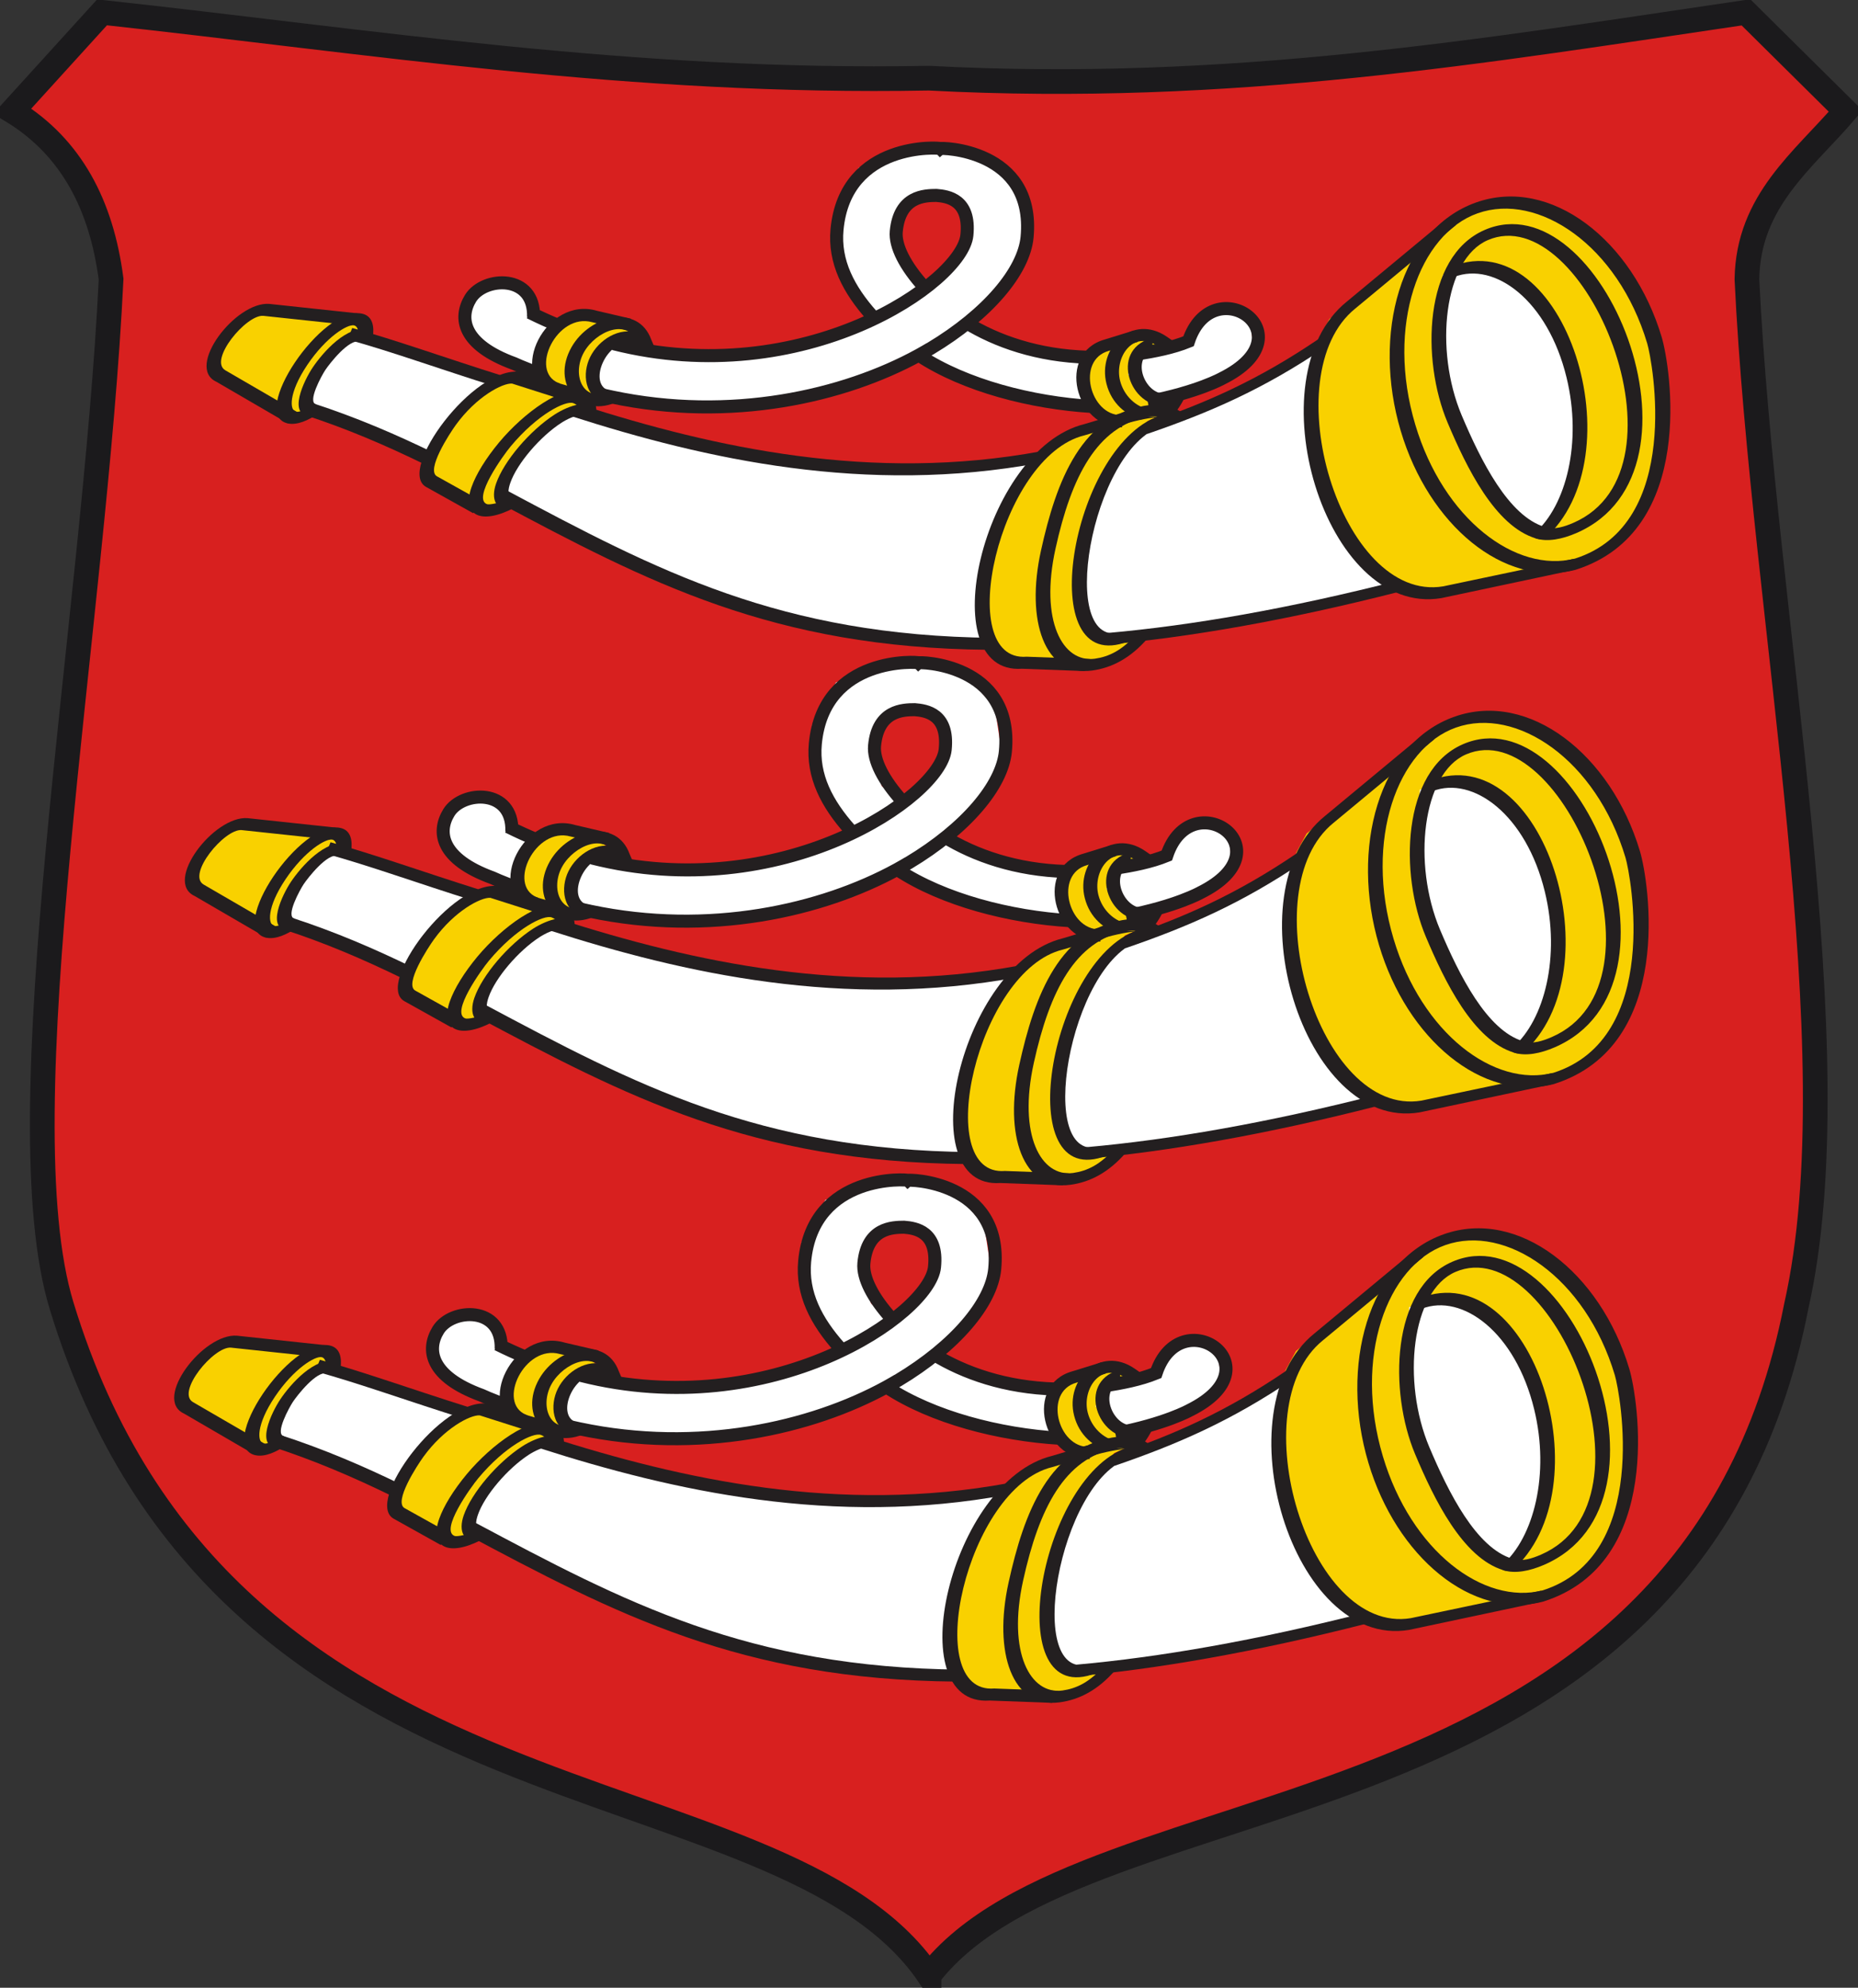 <?xml version="1.0" encoding="UTF-8" standalone="no"?>
<svg xmlns="http://www.w3.org/2000/svg" xmlns:svg="http://www.w3.org/2000/svg" width="642.282" height="687.158" version="1.0">
  <rect width="100%" height="100%" fill="#333333" stroke="none"/>
  <defs/>
  <path d="M321.141 682.891c54.934-71.157 262.812-42.069 299.807-231.347 19.929-88.565-11.378-236.697-17.067-355.045.459-27.165 19.533-41.034 34.134-58.098l-34.463-34.134C513.793 17.481 425.451 32.517 321.141 27.023c-103.21 1.922-192.673-12.653-285.862-22.756L4.267 38.401C24.778 50.917 35.09 71.083 38.401 96.499 32.712 214.848 1.019 385.258 21.334 451.545c56.467 185.05 248.118 154.944 299.807 231.347z" style="fill:#d8201f;fill-opacity:1;fill-rule:evenodd;stroke:#1b1a1c;stroke-width:8.534;stroke-linecap:butt;stroke-linejoin:miter;stroke-miterlimit:4;stroke-dasharray:none;stroke-opacity:1"/>
  <path d="m107.025 142.011-4.166 2.775-5.266-1.031-24.274-14.705 1.391-9.153 13.577-13.723 14.959 1.808 18.83.696 4.657 6.448-8.873 2.601-11.135 14.65.3 9.634z" style="fill:#f9d100;fill-opacity:1;fill-rule:evenodd;stroke:none;stroke-width:1px;stroke-linecap:butt;stroke-linejoin:miter;stroke-opacity:1"/>
  <path d="m170.866 131.402-49.973-16.073-7.494 6.836-6.011 9.819-1.304 9.993 41.029 15.742 6.307-11.482 17.447-14.835z" style="fill:#ffffff;fill-rule:evenodd;stroke:none;stroke-width:1px;stroke-linecap:butt;stroke-linejoin:miter;stroke-opacity:1"/>
  <path d="m176.269 174.278-8.873 2.601-6.103-2.318-15.834-10.209 4.791-10.283 9.811-13.863 14.868-10.328 16.442 4.792-5.02-2.57-9.451-17.665c2.785-2.454 17.421-2.753 23.726-5.564 8.326-.824 6.489 1.122 13.07 2.089l9.103 9.293-4.359-2.573c-4.709 1.355-11.442-1.34-12.174 7.968l-1.436 9.938-.8 5.828-11.227 2.514-15.755 15.316-3.379 10.335 2.599 4.698z" style="fill:#f9d100;fill-opacity:1;fill-rule:evenodd;stroke:none;stroke-width:1px;stroke-linecap:butt;stroke-linejoin:miter;stroke-opacity:1"/>
  <path d="m186.443 128.506 1.37-11.382 4.145-4.601-7.608-4.258-2-6.671-7.588-3.891-10.063 2.549-3.937 11.34 5.951 7.776 19.729 9.137z" style="fill:#ffffff;fill-rule:evenodd;stroke:none;stroke-width:1px;stroke-linecap:butt;stroke-linejoin:miter;stroke-opacity:1"/>
  <path d="m459.551 110.317 33.851-27.465 17.272-12.822 21.82-.539 18.572 14.148 16.78 23.504 6.366 24.914.268 17.06-3.994 19.595-7.381 13.637-10.374 9.039-12.563 4.92-6.263.217-37.13 8.05-14.528-1.883-20.631-21.852-9.118-34.438 3.467-29.486 3.588-6.598z" style="fill:#f9d100;fill-opacity:1;fill-rule:evenodd;stroke:none;stroke-width:1px;stroke-linecap:butt;stroke-linejoin:miter;stroke-opacity:1"/>
  <path d="m498.708 95.163-1.488 21.931 4.347 24.839 15.828 28.853 15.748 13.595 5.607-6.523 7.305-16.781-1.13-22.925-4.289-19.453-10.271-16.533-16.383-10.028-15.275 3.025z" style="fill:#ffffff;fill-rule:evenodd;stroke:none;stroke-width:1px;stroke-linecap:butt;stroke-linejoin:miter;stroke-opacity:1"/>
  <path d="m301.906 109.859 17.572-9.965-6.866-6.066-4.093-14.175 6.443-10.028 10.368-.649 7.791 3.362.287 10.615-4.856 10.086-7.552 8.277-26.913 14.072-27.777 7.199-39.009.974-12.983-2.867c-7.549-2.85-7.736.071-7.77 2.884l.467 8.481 3.278 6.277 13.461 1.174 33.338 1.214 29.234-4.409 31.578-11.85 20.563-14.303 16.242-23.697-3.021-19.951-10.209-10.977-20.491-3.825-24.156 6.304-8.26 14.751.57 13.02 7.898 17.734 4.865 6.335z" style="fill:#ffffff;fill-rule:evenodd;stroke:none;stroke-width:1px;stroke-linecap:butt;stroke-linejoin:miter;stroke-opacity:1"/>
  <path d="m394.152 219.425-12.912 1.26-7.198-9.298-.806-26.431 10.197-23.592 13.341-15.834 7.454-3.198-6.63-1.982.74-2.244-5.233-12.86 9.84-8.321-3.59-.828-18.411 4.53-8.523 9.759 3.053 10.418 6.784 4.418-3.245 1.734-10.971 3.068-8.74 7.667-13.687 19.989-6.665 21.986 1.702 21.948 5.026 7.133 22.828.497 11.566.775 14.081-10.595z" style="fill:#f9d100;fill-opacity:1;fill-rule:evenodd;stroke:none;stroke-width:1px;stroke-linecap:butt;stroke-linejoin:miter;stroke-opacity:1"/>
  <path d="m197.578 141.292 21.527 6.701 62.06 12.716 55.745.672 19.888-3.433-5.541 8.48-6.35 11.923-3.528 10.986-3.497 16.892 2.916 16.782-22.509-1.18-51.376-9.195-51.611-18.93-39.554-20.916-2.708-3.574 3.819-8.196 7.582-9.446 13.14-10.283z" style="fill:#ffffff;fill-rule:evenodd;stroke:none;stroke-width:1px;stroke-linecap:butt;stroke-linejoin:miter;stroke-opacity:1"/>
  <path d="m318.534 123.748 15.194 5.209 18.473 7.283 24.793 3.461c-4.193-5.657-1.809-11.752.186-17.822l-13.274.028-29.824-9.526-15.548 11.366z" style="fill:#ffffff;fill-rule:evenodd;stroke:none;stroke-width:1px;stroke-linecap:butt;stroke-linejoin:miter;stroke-opacity:1"/>
  <path d="m454.84 119.888-37.773 20.488-21.797 7.531-12.936 14.112-4.728 14.415-4.815 15.454-.574 13.179 3.03 12.27 7.167 3.391 63.949-8.404 34.014-9.858-6.285-6.138-16.903-27.72-5.451-22.434 3.103-26.286z" style="fill:#ffffff;fill-rule:evenodd;stroke:none;stroke-width:1px;stroke-linecap:butt;stroke-linejoin:miter;stroke-opacity:1"/>
  <path d="m393.555 120.691-3.6 8.778 4.761 5.318 7.884 4.052 16.849-5.896c4.842-2.271 11.728-6.077 13.918-12.856l-1.187-8.61-9.493-4.801-8.433 5.175-3.837 7.056-11.84 3.337-5.024-1.554z" style="fill:#ffffff;fill-rule:evenodd;stroke:none;stroke-width:1px;stroke-linecap:butt;stroke-linejoin:miter;stroke-opacity:1"/>
  <path d="M530.963 186.137c-14.133-4.192-24.032-24.573-30.585-40.115-9.054-21.484-8.423-57.309 12.849-66.53 40.159-17.418 81.459 83.227 31.711 104.782-4.937 2.13-9.931 3.124-13.936 1.887l3.12-3.91c3.181.985 6.674-.176 9.763-1.507 42.736-18.524 3.663-112.147-29.605-97.721-15.205 6.576-18.548 37.898-8.998 60.557 6.681 15.814 16.23 34.87 28.745 38.602l-3.065 3.956" style="fill:#231f20;fill-opacity:1;fill-rule:nonzero;stroke:none"/>
  <path d="M544.642 196.984c-24.773 6.356-50.748-15.575-60.416-47.979-9.966-33.348-.235-69.749 26.079-79.028 25.711-9.079 54.108 13.009 64.121 46.581 2.964 9.917 12.369 67.084-29.784 80.425l-.265-3.857c37.558-11.888 26.806-68.46 25.041-74.396-10.16-34.023-37.791-52.346-58.598-44.998-20.195 7.126-31.81 38.831-21.577 73.079 9.741 32.628 34.789 51.523 55.254 46.276 0 0 .245-.035.144 3.897" style="fill:#231f20;fill-opacity:1;fill-rule:nonzero;stroke:none"/>
  <path d="m543.575 197.145-45.333 9.621c-40.424 6.734-64.964-76.457-32.715-102.462l34.688-28.784 3.01 2.335-34.724 28.805c-28.5 22.986-5.023 101.956 30.389 96.038l45.037-9.476-.352 3.923" style="fill:#231f20;fill-opacity:1;fill-rule:nonzero;stroke:none"/>
  <path d="M382.986 218.805c29.104-2.593 62.302-8.349 100.749-18.158l-.102 3.932c-38.883 9.926-72.437 15.735-101.861 18.361l1.214-4.136" style="fill:#231f20;fill-opacity:1;fill-rule:nonzero;stroke:none"/>
  <path d="M175.089 169.487c52.083 27.789 94.756 50.316 168.219 51.008l-1.775 4.138c-74.359-.681-117.492-23.314-170.182-51.437l3.739-3.709" style="fill:#231f20;fill-opacity:1;fill-rule:nonzero;stroke:none"/>
  <path d="M108.278 139.441c14.948 4.845 28.662 10.756 41.83 17.18l-3.634 3.757c-13.024-6.353-26.558-12.212-41.361-16.985l3.165-3.953" style="fill:#231f20;fill-opacity:1;fill-rule:nonzero;stroke:none"/>
  <path d="M396.313 146.333c20.635-7.087 38.482-14.856 59.675-29.261l2.41 2.802c-21.788 14.806-40.508 22.809-61.84 30.137l-.246-3.678" style="fill:#231f20;fill-opacity:1;fill-rule:nonzero;stroke:none"/>
  <path d="M200.688 139.945c46.349 14.857 100.715 26.874 159.147 16.07l-.588 4.048c-59.936 11.083-115.285-1.283-161.714-16.187l3.155-3.931" style="fill:#231f20;fill-opacity:1;fill-rule:nonzero;stroke:none"/>
  <path d="M121.766 113.388c15.26 4.22 32.127 10.319 51.664 16.45l-1.789 3.905c-19.488-6.107-36.279-12.204-51.491-16.4l1.615-3.955" style="fill:#231f20;fill-opacity:1;fill-rule:nonzero;stroke:none"/>
  <path d="M501.915 92.084c38.979-15.104 64.583 65.857 31.784 94.355 0 0-5.208.252-3.146-2.207 10.833-9.429 16.443-31.304 10.98-53.723-6.46-26.614-24.813-40.213-38.852-34.772l-.767-3.653" style="fill:#231f20;fill-opacity:1;fill-rule:nonzero;stroke:none"/>
  <path d="m374.912 231.983-21.618-.799c-31.448 2.217-13.746-75.875 21.563-84.577l12.123-3.621 13.96 1.295c-5.125-.323-20.095 4.534-26.063 6.219-29.56 7.18-45.553 78.597-19.972 76.518l21.943.811-1.935 4.154" style="fill:#231f20;fill-opacity:1;fill-rule:nonzero;stroke:none"/>
  <path d="M396.727 220.67c-6.007 6.939-12.47 10.213-19.155 11.123-16.527 2.258-23.074-17.176-17.725-41.441 5.313-24.133 14.043-47.524 37.824-50.373 4.275-.598 7.81.444 10.667 2.507l-4.062 3.475c-2.319-1.687-4.822-2.269-7.513-1.901-17.524 3.408-26.363 20.53-31.889 45.611-5.51 24.993 2.473 39.543 13.582 38.041 4.766-.669 9.463-2.83 14.389-8.541l3.882 1.5" style="fill:#231f20;fill-opacity:1;fill-rule:nonzero;stroke:none"/>
  <path d="M401.656 147.376c-24.523 7.566-36.812 78.52-13.436 71.067l.31 3.814c-31.902 10.184-17.676-70.171 13.519-78.892 1.504-.278 2.887.085 3.396 1.015 0 0-3.834 3.038-3.788 2.996" style="fill:#231f20;fill-opacity:1;fill-rule:nonzero;stroke:none"/>
  <path d="M109.946 143.016c-3.302 2.28-7.195 4.026-10.379 3.375-13.818-2.846 11.714-40.819 25.531-37.974 3.758.784 4.314 4.452 3.785 8.101l-5.098.946c.519-3.517-.437-4.797-1.417-4.989-2.204-.46-9.531 3.851-16.147 13.68-6.581 9.809-6.112 15.741-3.923 16.178.79.163 2.424-.177 5.182-2.054l2.466 2.738" style="fill:#231f20;fill-opacity:1;fill-rule:nonzero;stroke:none"/>
  <path d="M99.488 146.344 74.799 131.976c-10.823-4.959 6.624-27.82 18.295-26.922l30.448 3.261-2 4.129-30.549-3.264c-5.928-.442-18.953 15.333-13.12 18.818l24.938 14.488-3.324 3.858" style="fill:#231f20;fill-opacity:1;fill-rule:nonzero;stroke:none"/>
  <path d="M107.451 143.947c-8.298-.218-2.333-12.473.655-16.922 3.409-5.078 12.018-15.034 19.33-12.918l-3.05 3.979c-3.751-1.073-10.503 7.684-11.937 9.833-1.165 1.736-6.422 11.215-3.113 11.871l-1.885 4.156" style="fill:#231f20;fill-opacity:1;fill-rule:nonzero;stroke:none"/>
  <path d="M177.658 175.609c-11.541 5.978-18.071 2.512-14.659-7.214 1.557-4.435 4.925-9.914 9.564-15.502 8.667-10.354 22.019-20.001 28.942-17.432 2.8 1.038 4.987 3.609 4.587 7.308l-5.099 1.057c.228-2.238-1.135-3.845-2.808-4.463-2.62-.986-12.309 3.748-21.649 14.944-2.516 2.998-13.374 18.053-8.188 19.979.804.297 4.719-.404 7.76-1.959l1.551 3.282" style="fill:#231f20;fill-opacity:1;fill-rule:nonzero;stroke:none"/>
  <path d="m163.538 177.4-16.261-9.074c-10.176-5.691 16.396-41.803 32.459-39.786l19.099 5.591-1.643 4.906-20.186-6.44c-3.337-.212-12.385 4.568-19.446 14.314-2.212 3.054-10.366 15.584-6.514 17.75l16.261 9.074-3.768 3.663" style="fill:#231f20;fill-opacity:1;fill-rule:nonzero;stroke:none"/>
  <path d="M178.622 175.289c-7.637 2.297-8.952-2.911-7.138-8.114 2.725-7.816 11.629-18.295 20.303-23.912 4.976-3.196 12.414-5.612 14.175-1.144l-4.95 2.374c-.785-2.03-5.764.899-6.966 1.677-7.391 4.775-15.33 14.111-17.64 20.764-.651 1.888-1.646 5.61 2.051 4.501l.165 3.853" style="fill:#231f20;fill-opacity:1;fill-rule:nonzero;stroke:none"/>
  <path d="m191.459 136.387-.468-.171c-15.904-6.327-2.328-34.064 15.403-28.767l11.708 2.73-1.611 3.912-11.812-2.712c-12.083-3.358-21.875 16.817-11.603 21.03l.444.148-2.061 3.829" style="fill:#231f20;fill-opacity:1;fill-rule:nonzero;stroke:none"/>
  <path d="M213.923 138.676c-13.585 6.502-23.596-5.994-16.329-18.715 6.383-11.152 23.004-14.999 27.524-2.572l.983 2.295-5.592-.906c-3.324-9.137-14.491-4.28-18.595 2.897-4.408 7.714-.589 18.361 9.8 13.388l2.209 3.612" style="fill:#231f20;fill-opacity:1;fill-rule:nonzero;stroke:none"/>
  <path d="M210.071 139.325c-8.403-1.601-8.801-10.456-6.052-15.927 2.975-5.99 10.113-10.49 16.576-8.28l2.22 3.766-4.159.112c-8.558-2.944-16.422 14.559-7.368 16.271l-1.217 4.058" style="fill:#231f20;fill-opacity:1;fill-rule:nonzero;stroke:none"/>
  <path d="M210.968 139.248c-.532-.019-1.061-.083-1.611-.19l1.218-4.058c.249.053.527.085.78.094l-.387 4.154" style="fill:#231f20;fill-opacity:1;fill-rule:nonzero;stroke:none"/>
  <path d="M387.878 147.728c-16.267.306-22.733-25.661-6.007-30.359l10.011-3.101 1.496 3.893-10.117 3.141c-11.342 3.184-6.503 22.394 4.358 22.198l.259 4.228" style="fill:#231f20;fill-opacity:1;fill-rule:nonzero;stroke:none"/>
  <path d="M401.787 140.755c1.711-.881 3.136-2.518 4.006-5.031l4.233.462c-.703 2.08-2.803 5.411-4.05 6.77l-4.189-2.2z" style="fill:#231f20;fill-opacity:1;fill-rule:nonzero;stroke:none;stroke-width:2.005;stroke-linecap:butt;stroke-linejoin:miter;stroke-miterlimit:3.864;stroke-dasharray:none;stroke-opacity:1"/>
  <path d="M394.754 144.951c-5.436-1.207-10.533-5.517-12.25-12.227-3.237-12.534 8.947-24.483 20.886-16.305l2.367 1.644-5.47 1.621c-8.638-5.909-15.155 3.944-13.077 11.983 1.348 5.204 5.436 8.863 9.508 9.692l-1.963 3.592" style="fill:#231f20;fill-opacity:1;fill-rule:nonzero;stroke:none"/>
  <path d="M409.538 136.234s-.37.689-.974 1.434c-.49.618-1.568 1.807-3.16 2.232-12.975 3.497-21.678-15.663-10.154-21.89.798-.366 2.505-.94 3.302-1.02l-.337 4.441c-.258.034-.492.092-.703.172-6.509 3.755-.803 16.291 6.638 14.281.44-.357 5.389.35 5.389.35" style="fill:#231f20;fill-opacity:1;fill-rule:nonzero;stroke:none"/>
  <path d="M317.844 122.928c15.758 10.358 38.717 16.318 59.673 17.587m-193.078-30.876c.474-14.943-17.033-14.156-21.764-6.541-4.169 6.78-2.867 16.04 15.029 22.572 2.634 1.237 6.955 2.807 9.577 3.889m146.596-18.112c10.689 6.576 24.863 11.524 42.122 12.044m-163.907-4.684c65.772 16.635 120.524-21.16 122.145-37.487 1.251-12.348-6.614-13.447-10.529-13.765-3.973.031-12.738.128-13.885 12.458-.47 5.05 3.108 12.003 9.595 19.149m-136.304 8.848c3.381 1.681 6.752 3.208 10.085 4.58m124.402 10.197c1.369-.762 2.685-1.503 3.953-2.269m-115.838 15.386c1.907.478 3.811.917 5.709 1.319 41.234 8.727 80.206-.222 106.177-14.436l4.003-2.267c19.839-11.89 32.32-26.768 33.438-38.507 2.917-30.802-30.383-30.985-30.032-30.643.386-.315-32.774-2.819-35.666 27.984-1.034 11.106 3.977 20.721 12.113 29.836m95.306 29.668c17.283-3.296 25.69-8.035 25.69-8.035 30.53-15.185-3.195-38.154-11.608-12.839-5.582 2.275-11.747 3.432-17.896 4.415" style="fill:none;stroke:#231f20;stroke-width:4.505;stroke-linecap:butt;stroke-linejoin:miter;stroke-miterlimit:3.864;stroke-dasharray:none;stroke-opacity:1"/>
  <g transform="matrix(1.335 .049 -.544 1.167 192.148 -407.29)">
    <path d="m181.213 615.548-2.115 2.468-4.231-.705-22.916-11.634-2.115-7.756 5.288-11.987 11.634 1.058h14.102l5.641 5.288-5.641 2.468-3.173 12.692 3.526 8.109z" style="fill:#f9d100;fill-opacity:1;fill-rule:evenodd;stroke:none;stroke-width:1px;stroke-linecap:butt;stroke-linejoin:miter;stroke-opacity:1"/>
    <path d="m224.577 604.619-42.306-11.987-3.173 5.993-1.058 8.461 2.468 8.461 35.608 11.987.705-9.871 7.756-13.044z" style="fill:#ffffff;fill-rule:evenodd;stroke:none;stroke-width:1px;stroke-linecap:butt;stroke-linejoin:miter;stroke-opacity:1"/>
    <path d="m243.262 640.58-5.641 2.468-5.288-1.763-15.16-8.109v-8.814l2.468-11.987 7.404-9.166 13.75 3.526-4.577-2.009-13.018-14.591c1.209-2.154 11.882-2.862 15.56-5.428 5.847-.954 5.163.743 10.339 1.353l9.89 7.547-4.091-2.032c-3.002 1.288-8.884-.773-6.23 7.093l2.352 8.419 1.41 4.936-7.404 2.468-6.346 13.397 1.058 8.814 3.526 3.878z" style="fill:#f9d100;fill-opacity:1;fill-rule:evenodd;stroke:none;stroke-width:1px;stroke-linecap:butt;stroke-linejoin:miter;stroke-opacity:1"/>
    <path d="m235.052 601.694-2.896-9.633 1.473-4.006-7.062-3.351-3.761-5.559-6.921-3.042-6.534 2.461.992 9.678 7.049 6.367 17.66 7.085z" style="fill:#ffffff;fill-rule:evenodd;stroke:none;stroke-width:1px;stroke-linecap:butt;stroke-linejoin:miter;stroke-opacity:1"/>
    <path d="m429.89 577.858 15.502-24.198 8.318-11.343 15.88-1.134 18.526 11.343 20.417 19.283 13.233 20.795 6.049 14.367 3.781 16.636-.756 11.721-4.537 7.94-7.562 4.537-4.537.378-24.576 7.94-11.343-1.134-22.685-17.77-18.526-28.735-7.562-24.954.378-5.671z" style="fill:#f9d100;fill-opacity:1;fill-rule:evenodd;stroke:none;stroke-width:1px;stroke-linecap:butt;stroke-linejoin:miter;stroke-opacity:1"/>
    <path d="m453.52 563.869 6.428 18.526 11.721 20.795 21.551 23.82 16.258 10.965 1.89-5.671-.378-14.367-8.696-19.283-9.83-16.258-13.233-13.611-15.502-7.94-10.208 3.025z" style="fill:#ffffff;fill-rule:evenodd;stroke:none;stroke-width:1px;stroke-linecap:butt;stroke-linejoin:miter;stroke-opacity:1"/>
    <path d="m313.666 582.384 9.519-8.944-7.136-4.897-7.876-11.817 1.304-8.651 7.411-.87 6.889 2.591 3.853 8.936-.115 8.65-2.721 7.21-14.988 12.696-17.981 6.931-28.386 2.036-10.542-2.012c-6.536-2.166-5.671.301-4.731 2.672l3.253 7.132 4.566 5.187 10.314.57 24.962-.016 20.011-4.626 19.184-10.969 10.233-12.693 3.829-20.474-9.068-16.718-11.282-8.931-16.398-2.585-15.622 6.065-1.021 12.687 4.886 10.954 11.898 14.697 5.755 5.186z" style="fill:#ffffff;fill-rule:evenodd;stroke:none;stroke-width:1px;stroke-linecap:butt;stroke-linejoin:miter;stroke-opacity:1"/>
    <path d="m419.166 671.834-9.074 1.464-8.489-7.611-9.66-22.246-.585-20.197 4.391-13.758 4.391-2.927-5.562-1.464-.225-1.914-8.264-10.673 4.391-7.318-2.927-.585-12.001 4.391-2.927 8.489 5.821 8.684 6.511 3.512-1.794 1.562-7.025 2.927-3.805 6.732-3.22 17.27 2.634 18.734 8.781 18.441 6.147 5.854 16.977-.293 8.781.293 6.732-9.367z" style="fill:#f9d100;fill-opacity:1;fill-rule:evenodd;stroke:none;stroke-width:1px;stroke-linecap:butt;stroke-linejoin:miter;stroke-opacity:1"/>
    <path d="m247.636 612.121 18.148 4.976 50.054 8.781 41.273-1.171 13.465-3.513-1.171 7.318-.585 10.245 1.171 9.367 3.22 14.343 7.903 14.05-16.977-.293-40.98-6.147-44.492-14.343-36.297-16.392-3.22-2.927v-7.025l2.342-8.196 6.147-9.074z" style="fill:#ffffff;fill-rule:evenodd;stroke:none;stroke-width:1px;stroke-linecap:butt;stroke-linejoin:miter;stroke-opacity:1"/>
    <path d="m330.673 593.569 12.973 3.916 16.099 5.562 19.441 2.144c-5.027-4.636-5.363-9.847-5.976-15.023l-9.764.437-25.226-7.097-7.548 10.062z" style="fill:#ffffff;fill-rule:evenodd;stroke:none;stroke-width:1px;stroke-linecap:butt;stroke-linejoin:miter;stroke-opacity:1"/>
    <path d="m429.704 586.069-20.783 18.441-13.465 7.025-4.683 12.294 1.464 12.294 1.756 13.172 4.098 11.123 6.44 10.245 6.44 2.634 44.2-9.074 21.661-9.367-6.732-4.976-21.954-22.832-11.709-18.734-6.732-22.246z" style="fill:#ffffff;fill-rule:evenodd;stroke:none;stroke-width:1px;stroke-linecap:butt;stroke-linejoin:miter;stroke-opacity:1"/>
  </g>
  <path d="m386.055 298.467-3.6 8.778 4.761 5.318 7.885 4.052 16.849-5.896c4.842-2.271 11.728-6.077 13.918-12.856l-1.187-8.61-9.492-4.801-8.433 5.175-3.837 7.056-11.84 3.337-5.024-1.554z" style="fill:#ffffff;fill-rule:evenodd;stroke:none;stroke-width:1px;stroke-linecap:butt;stroke-linejoin:miter;stroke-opacity:1"/>
  <path d="M523.463 363.913c-14.133-4.192-24.032-24.573-30.585-40.115-9.054-21.484-8.423-57.309 12.849-66.53 40.159-17.418 81.459 83.227 31.711 104.782-4.938 2.13-9.931 3.124-13.936 1.887l3.12-3.91c3.181.985 6.674-.176 9.763-1.507 42.736-18.524 3.663-112.147-29.605-97.721-15.204 6.576-18.548 37.898-8.998 60.557 6.681 15.814 16.23 34.87 28.745 38.602l-3.065 3.956" style="fill:#231f20;fill-opacity:1;fill-rule:nonzero;stroke:none"/>
  <path d="M537.142 374.76c-24.773 6.356-50.748-15.575-60.416-47.979-9.966-33.348-.235-69.749 26.079-79.028 25.712-9.079 54.108 13.009 64.121 46.581 2.965 9.917 12.37 67.084-29.784 80.425l-.265-3.857c37.558-11.888 26.806-68.46 25.041-74.396-10.161-34.023-37.791-52.346-58.598-44.998-20.195 7.126-31.81 38.831-21.576 73.079 9.741 32.628 34.789 51.523 55.254 46.276 0 0 .245-.035.144 3.897" style="fill:#231f20;fill-opacity:1;fill-rule:nonzero;stroke:none"/>
  <path d="m536.075 374.921-45.333 9.621c-40.424 6.734-64.964-76.457-32.715-102.462l34.688-28.784 3.01 2.335-34.724 28.805c-28.5 22.986-5.023 101.956 30.389 96.038l45.037-9.476-.352 3.923" style="fill:#231f20;fill-opacity:1;fill-rule:nonzero;stroke:none"/>
  <path d="M375.486 396.581c29.104-2.593 62.302-8.349 100.749-18.158l-.102 3.932c-38.883 9.926-72.437 15.735-101.861 18.361l1.214-4.136" style="fill:#231f20;fill-opacity:1;fill-rule:nonzero;stroke:none"/>
  <path d="M167.589 347.263c52.083 27.789 94.756 50.316 168.219 51.008l-1.775 4.138c-74.359-.681-117.492-23.314-170.182-51.437l3.739-3.709" style="fill:#231f20;fill-opacity:1;fill-rule:nonzero;stroke:none"/>
  <path d="M100.778 317.217c14.948 4.845 28.662 10.756 41.83 17.18l-3.634 3.757c-13.024-6.353-26.558-12.212-41.361-16.985l3.165-3.953" style="fill:#231f20;fill-opacity:1;fill-rule:nonzero;stroke:none"/>
  <path d="M388.813 324.109c20.635-7.087 38.482-14.856 59.676-29.261l2.41 2.802c-21.787 14.806-40.507 22.809-61.84 30.137l-.246-3.678" style="fill:#231f20;fill-opacity:1;fill-rule:nonzero;stroke:none"/>
  <path d="M193.188 317.72c46.349 14.857 100.715 26.874 159.147 16.07l-.588 4.048c-59.936 11.083-115.285-1.283-161.714-16.187l3.155-3.931" style="fill:#231f20;fill-opacity:1;fill-rule:nonzero;stroke:none"/>
  <path d="M114.266 291.163c15.26 4.22 32.127 10.319 51.664 16.45l-1.789 3.905c-19.488-6.107-36.279-12.204-51.491-16.4l1.615-3.955" style="fill:#231f20;fill-opacity:1;fill-rule:nonzero;stroke:none"/>
  <path d="M494.415 269.859c38.979-15.104 64.583 65.857 31.784 94.355 0 0-5.208.252-3.146-2.207 10.832-9.429 16.443-31.304 10.98-53.723-6.46-26.614-24.813-40.213-38.852-34.772l-.767-3.653" style="fill:#231f20;fill-opacity:1;fill-rule:nonzero;stroke:none"/>
  <path d="m367.412 409.759-21.618-.799c-31.448 2.217-13.746-75.875 21.563-84.577l12.123-3.621 13.96 1.295c-5.125-.323-20.095 4.534-26.063 6.219-29.561 7.18-45.553 78.597-19.972 76.518l21.943.811-1.935 4.154" style="fill:#231f20;fill-opacity:1;fill-rule:nonzero;stroke:none"/>
  <path d="M389.226 398.445c-6.007 6.939-12.47 10.213-19.155 11.123-16.527 2.258-23.075-17.176-17.725-41.441 5.313-24.133 14.043-47.524 37.824-50.373 4.274-.598 7.81.444 10.667 2.507l-4.062 3.475c-2.319-1.687-4.822-2.269-7.513-1.901-17.524 3.408-26.363 20.53-31.889 45.611-5.51 24.993 2.473 39.543 13.582 38.041 4.766-.669 9.463-2.83 14.389-8.541l3.882 1.5" style="fill:#231f20;fill-opacity:1;fill-rule:nonzero;stroke:none"/>
  <path d="M394.156 325.151c-24.523 7.566-36.812 78.52-13.436 71.067l.31 3.814c-31.902 10.184-17.676-70.171 13.519-78.892 1.504-.278 2.887.085 3.396 1.015 0 0-3.834 3.038-3.788 2.996" style="fill:#231f20;fill-opacity:1;fill-rule:nonzero;stroke:none"/>
  <path d="M102.446 320.792c-3.302 2.28-7.195 4.026-10.379 3.375-13.818-2.846 11.714-40.819 25.531-37.974 3.758.784 4.314 4.452 3.785 8.101l-5.098.946c.519-3.517-.437-4.797-1.417-4.989-2.204-.46-9.531 3.851-16.147 13.68-6.581 9.809-6.112 15.741-3.923 16.178.79.163 2.424-.177 5.182-2.054l2.466 2.738" style="fill:#231f20;fill-opacity:1;fill-rule:nonzero;stroke:none"/>
  <path d="m91.988 324.119-24.689-14.367c-10.823-4.959 6.624-27.82 18.295-26.922l30.448 3.261-2 4.129-30.549-3.264c-5.928-.442-18.953 15.333-13.12 18.818l24.938 14.488-3.324 3.858" style="fill:#231f20;fill-opacity:1;fill-rule:nonzero;stroke:none"/>
  <path d="M99.951 321.723c-8.298-.218-2.333-12.473.655-16.922 3.409-5.078 12.018-15.034 19.33-12.918l-3.05 3.979c-3.751-1.073-10.503 7.684-11.937 9.833-1.165 1.736-6.422 11.215-3.113 11.871l-1.885 4.156" style="fill:#231f20;fill-opacity:1;fill-rule:nonzero;stroke:none"/>
  <path d="M170.158 353.385c-11.541 5.978-18.071 2.512-14.659-7.214 1.557-4.435 4.925-9.914 9.564-15.502 8.667-10.354 22.019-20.001 28.942-17.432 2.8 1.038 4.987 3.609 4.587 7.308l-5.099 1.057c.228-2.238-1.136-3.845-2.808-4.463-2.62-.986-12.309 3.748-21.649 14.944-2.516 2.998-13.374 18.052-8.188 19.979.804.297 4.719-.404 7.76-1.959l1.551 3.282" style="fill:#231f20;fill-opacity:1;fill-rule:nonzero;stroke:none"/>
  <path d="m156.038 355.175-16.261-9.074c-10.176-5.691 16.396-41.803 32.459-39.786l19.099 5.591-1.643 4.906-20.186-6.44c-3.337-.212-12.385 4.568-19.446 14.314-2.212 3.054-10.366 15.584-6.514 17.75l16.261 9.074-3.768 3.663" style="fill:#231f20;fill-opacity:1;fill-rule:nonzero;stroke:none"/>
  <path d="M171.122 353.065c-7.637 2.297-8.952-2.911-7.138-8.114 2.725-7.816 11.629-18.295 20.303-23.912 4.976-3.196 12.414-5.612 14.175-1.144l-4.95 2.374c-.785-2.03-5.764.899-6.966 1.677-7.391 4.775-15.33 14.111-17.64 20.764-.651 1.888-1.646 5.61 2.051 4.501l.165 3.853" style="fill:#231f20;fill-opacity:1;fill-rule:nonzero;stroke:none"/>
  <path d="m183.959 314.163-.468-.171c-15.904-6.327-2.328-34.064 15.403-28.767l11.708 2.73-1.611 3.912-11.812-2.712c-12.083-3.358-21.875 16.817-11.603 21.03l.444.148-2.061 3.829" style="fill:#231f20;fill-opacity:1;fill-rule:nonzero;stroke:none"/>
  <path d="M206.423 316.452c-13.585 6.502-23.596-5.994-16.329-18.715 6.383-11.152 23.004-14.999 27.524-2.572l.983 2.295-5.591-.906c-3.324-9.137-14.491-4.28-18.595 2.897-4.408 7.714-.589 18.361 9.8 13.388l2.209 3.612" style="fill:#231f20;fill-opacity:1;fill-rule:nonzero;stroke:none"/>
  <path d="M202.57 317.101c-8.403-1.601-8.801-10.456-6.052-15.927 2.975-5.99 10.113-10.49 16.576-8.28l2.22 3.766-4.159.112c-8.558-2.944-16.422 14.559-7.368 16.271l-1.217 4.058" style="fill:#231f20;fill-opacity:1;fill-rule:nonzero;stroke:none"/>
  <path d="M203.468 317.024c-.532-.019-1.061-.083-1.611-.19l1.217-4.058c.25.053.527.085.78.094l-.387 4.154" style="fill:#231f20;fill-opacity:1;fill-rule:nonzero;stroke:none"/>
  <path d="M380.378 325.504c-16.267.306-22.733-25.661-6.007-30.359l10.011-3.101 1.496 3.893-10.117 3.141c-11.342 3.184-6.503 22.394 4.358 22.198l.259 4.228" style="fill:#231f20;fill-opacity:1;fill-rule:nonzero;stroke:none"/>
  <path d="M394.287 318.531c1.711-.881 3.136-2.518 4.006-5.031l4.233.462c-.703 2.08-2.803 5.411-4.05 6.77l-4.189-2.2z" style="fill:#231f20;fill-opacity:1;fill-rule:nonzero;stroke:none;stroke-width:2.005;stroke-linecap:butt;stroke-linejoin:miter;stroke-miterlimit:3.864;stroke-dasharray:none;stroke-opacity:1"/>
  <path d="M387.254 322.727c-5.436-1.207-10.533-5.517-12.25-12.227-3.237-12.534 8.947-24.483 20.886-16.305l2.367 1.644-5.47 1.621c-8.638-5.909-15.155 3.944-13.077 11.983 1.348 5.204 5.436 8.863 9.508 9.692l-1.963 3.592" style="fill:#231f20;fill-opacity:1;fill-rule:nonzero;stroke:none"/>
  <path d="M402.038 314.009s-.37.689-.974 1.434c-.49.618-1.568 1.807-3.16 2.232-12.975 3.497-21.678-15.663-10.154-21.89.798-.366 2.505-.94 3.302-1.02l-.337 4.441c-.258.034-.492.092-.703.172-6.509 3.755-.803 16.291 6.638 14.281.44-.357 5.389.35 5.389.35" style="fill:#231f20;fill-opacity:1;fill-rule:nonzero;stroke:none"/>
  <path d="M310.344 300.704c15.758 10.358 38.717 16.318 59.673 17.587m-193.077-30.876c.474-14.943-17.034-14.156-21.764-6.541-4.169 6.78-2.867 16.04 15.029 22.572 2.634 1.237 6.955 2.807 9.577 3.889m146.596-18.112c10.689 6.576 24.863 11.524 42.122 12.044m-163.907-4.684c65.772 16.635 120.524-21.16 122.145-37.487 1.25-12.348-6.614-13.447-10.529-13.765-3.973.031-12.738.128-13.885 12.458-.47 5.05 3.108 12.003 9.595 19.149m-136.304 8.848c3.381 1.681 6.752 3.208 10.085 4.58m124.402 10.197c1.369-.762 2.685-1.503 3.953-2.269m-115.838 15.386c1.907.478 3.811.917 5.709 1.319 41.234 8.727 80.206-.222 106.176-14.436l4.003-2.267c19.839-11.89 32.321-26.768 33.438-38.507 2.917-30.802-30.382-30.985-30.032-30.643.386-.315-32.774-2.819-35.666 27.984-1.034 11.106 3.977 20.721 12.113 29.836m95.306 29.668c17.283-3.296 25.69-8.035 25.69-8.035 30.53-15.185-3.195-38.154-11.608-12.839-5.582 2.275-11.747 3.432-17.896 4.415" style="fill:none;stroke:#231f20;stroke-width:4.505;stroke-linecap:butt;stroke-linejoin:miter;stroke-miterlimit:3.864;stroke-dasharray:none;stroke-opacity:1"/>
  <g transform="matrix(1.335 .049 -.544 1.167 188.459 -228.379)">
    <path d="m181.213 615.548-2.115 2.468-4.231-.705-22.916-11.634-2.115-7.756 5.288-11.987 11.634 1.058h14.102l5.641 5.288-5.641 2.468-3.173 12.692 3.526 8.109z" style="fill:#f9d100;fill-opacity:1;fill-rule:evenodd;stroke:none;stroke-width:1px;stroke-linecap:butt;stroke-linejoin:miter;stroke-opacity:1"/>
    <path d="m224.577 604.619-42.306-11.987-3.173 5.993-1.058 8.461 2.468 8.461 35.608 11.987.705-9.871 7.756-13.044z" style="fill:#ffffff;fill-rule:evenodd;stroke:none;stroke-width:1px;stroke-linecap:butt;stroke-linejoin:miter;stroke-opacity:1"/>
    <path d="m243.262 640.58-5.641 2.468-5.288-1.763-15.16-8.109v-8.814l2.468-11.987 7.404-9.166 13.75 3.526-4.577-2.009-13.018-14.591c1.209-2.154 11.882-2.862 15.56-5.428 5.847-.954 5.163.743 10.339 1.353l9.89 7.547-4.091-2.032c-3.002 1.288-8.884-.773-6.23 7.093l2.352 8.419 1.41 4.936-7.404 2.468-6.346 13.397 1.058 8.814 3.526 3.878z" style="fill:#f9d100;fill-opacity:1;fill-rule:evenodd;stroke:none;stroke-width:1px;stroke-linecap:butt;stroke-linejoin:miter;stroke-opacity:1"/>
    <path d="m235.052 601.694-2.896-9.633 1.473-4.006-7.062-3.351-3.761-5.559-6.921-3.042-6.534 2.461.992 9.678 7.049 6.367 17.66 7.085z" style="fill:#ffffff;fill-rule:evenodd;stroke:none;stroke-width:1px;stroke-linecap:butt;stroke-linejoin:miter;stroke-opacity:1"/>
    <path d="m429.89 577.858 15.502-24.198 8.318-11.343 15.88-1.134 18.526 11.343 20.417 19.283 13.233 20.795 6.049 14.367 3.781 16.636-.756 11.721-4.537 7.94-7.562 4.537-4.537.378-24.576 7.94-11.343-1.134-22.685-17.77-18.526-28.735-7.562-24.954.378-5.671z" style="fill:#f9d100;fill-opacity:1;fill-rule:evenodd;stroke:none;stroke-width:1px;stroke-linecap:butt;stroke-linejoin:miter;stroke-opacity:1"/>
    <path d="m453.52 563.869 6.428 18.526 11.721 20.795 21.551 23.82 16.258 10.965 1.89-5.671-.378-14.367-8.696-19.283-9.83-16.258-13.233-13.611-15.502-7.94-10.208 3.025z" style="fill:#ffffff;fill-rule:evenodd;stroke:none;stroke-width:1px;stroke-linecap:butt;stroke-linejoin:miter;stroke-opacity:1"/>
    <path d="m313.666 582.384 9.519-8.944-7.136-4.897-7.876-11.817 1.304-8.651 7.411-.87 6.889 2.591 3.853 8.936-.115 8.65-2.721 7.21-14.988 12.696-17.981 6.931-28.386 2.036-10.542-2.012c-6.536-2.166-5.671.301-4.731 2.672l3.253 7.132 4.566 5.187 10.314.57 24.962-.016 20.011-4.626 19.184-10.969 10.233-12.693 3.829-20.474-9.068-16.718-11.282-8.931-16.398-2.585-15.622 6.065-1.021 12.687 4.886 10.954 11.898 14.697 5.755 5.186z" style="fill:#ffffff;fill-rule:evenodd;stroke:none;stroke-width:1px;stroke-linecap:butt;stroke-linejoin:miter;stroke-opacity:1"/>
    <path d="m419.166 671.834-9.074 1.464-8.489-7.611-9.66-22.246-.585-20.197 4.391-13.758 4.391-2.927-5.562-1.464-.225-1.914-8.264-10.673 4.391-7.318-2.927-.585-12.001 4.391-2.927 8.489 5.821 8.684 6.511 3.512-1.794 1.562-7.025 2.927-3.805 6.732-3.22 17.27 2.634 18.734 8.781 18.441 6.147 5.854 16.977-.293 8.781.293 6.732-9.367z" style="fill:#f9d100;fill-opacity:1;fill-rule:evenodd;stroke:none;stroke-width:1px;stroke-linecap:butt;stroke-linejoin:miter;stroke-opacity:1"/>
    <path d="m247.636 612.121 18.148 4.976 50.054 8.781 41.273-1.171 13.465-3.513-1.171 7.318-.585 10.245 1.171 9.367 3.22 14.343 7.903 14.05-16.977-.293-40.98-6.147-44.492-14.343-36.297-16.392-3.22-2.927v-7.025l2.342-8.196 6.147-9.074z" style="fill:#ffffff;fill-rule:evenodd;stroke:none;stroke-width:1px;stroke-linecap:butt;stroke-linejoin:miter;stroke-opacity:1"/>
    <path d="m330.673 593.569 12.973 3.916 16.099 5.562 19.441 2.144c-5.027-4.636-5.363-9.847-5.976-15.023l-9.764.437-25.226-7.097-7.548 10.062z" style="fill:#ffffff;fill-rule:evenodd;stroke:none;stroke-width:1px;stroke-linecap:butt;stroke-linejoin:miter;stroke-opacity:1"/>
    <path d="m429.704 586.069-20.783 18.441-13.465 7.025-4.683 12.294 1.464 12.294 1.756 13.172 4.098 11.123 6.44 10.245 6.44 2.634 44.2-9.074 21.661-9.367-6.732-4.976-21.954-22.832-11.709-18.734-6.732-22.246z" style="fill:#ffffff;fill-rule:evenodd;stroke:none;stroke-width:1px;stroke-linecap:butt;stroke-linejoin:miter;stroke-opacity:1"/>
  </g>
  <path d="m382.366 477.378-3.6 8.778 4.761 5.318 7.884 4.052 16.849-5.896c4.842-2.271 11.728-6.077 13.918-12.856l-1.187-8.61-9.493-4.801-8.433 5.175-3.837 7.056-11.84 3.337-5.024-1.554z" style="fill:#ffffff;fill-rule:evenodd;stroke:none;stroke-width:1px;stroke-linecap:butt;stroke-linejoin:miter;stroke-opacity:1"/>
  <path d="M519.774 542.825c-14.133-4.192-24.032-24.573-30.585-40.115-9.054-21.484-8.423-57.309 12.849-66.53 40.159-17.418 81.459 83.227 31.711 104.782-4.938 2.13-9.931 3.124-13.936 1.887l3.12-3.91c3.181.985 6.674-.176 9.763-1.507 42.736-18.524 3.663-112.147-29.605-97.721-15.204 6.576-18.548 37.898-8.998 60.557 6.681 15.814 16.23 34.87 28.745 38.602l-3.065 3.956" style="fill:#231f20;fill-opacity:1;fill-rule:nonzero;stroke:none"/>
  <path d="M533.453 553.671c-24.774 6.356-50.748-15.575-60.416-47.979-9.966-33.348-.235-69.749 26.079-79.028 25.712-9.079 54.108 13.009 64.121 46.581 2.965 9.917 12.37 67.084-29.784 80.425l-.265-3.857c37.558-11.888 26.806-68.46 25.041-74.396-10.161-34.023-37.791-52.346-58.598-44.998-20.195 7.126-31.81 38.831-21.577 73.079 9.741 32.628 34.789 51.523 55.254 46.276 0 0 .245-.035.144 3.897" style="fill:#231f20;fill-opacity:1;fill-rule:nonzero;stroke:none"/>
  <path d="m532.386 553.832-45.333 9.621c-40.424 6.734-64.964-76.457-32.716-102.462l34.688-28.784 3.01 2.335-34.724 28.805c-28.5 22.986-5.023 101.956 30.389 96.038l45.037-9.476-.352 3.923" style="fill:#231f20;fill-opacity:1;fill-rule:nonzero;stroke:none"/>
  <path d="M371.797 575.492c29.104-2.593 62.302-8.349 100.749-18.158l-.102 3.932c-38.883 9.926-72.437 15.735-101.861 18.361l1.214-4.136" style="fill:#231f20;fill-opacity:1;fill-rule:nonzero;stroke:none"/>
  <path d="M163.9 526.174c52.083 27.789 94.756 50.316 168.219 51.008l-1.775 4.137c-74.359-.681-117.492-23.314-170.182-51.437l3.739-3.709" style="fill:#231f20;fill-opacity:1;fill-rule:nonzero;stroke:none"/>
  <path d="M97.089 496.128c14.948 4.845 28.662 10.756 41.83 17.18l-3.634 3.757c-13.024-6.353-26.558-12.212-41.361-16.985l3.165-3.953" style="fill:#231f20;fill-opacity:1;fill-rule:nonzero;stroke:none"/>
  <path d="M385.124 503.02c20.635-7.087 38.482-14.856 59.675-29.261l2.41 2.802c-21.787 14.806-40.507 22.809-61.84 30.137l-.246-3.678" style="fill:#231f20;fill-opacity:1;fill-rule:nonzero;stroke:none"/>
  <path d="M189.499 496.632c46.349 14.857 100.715 26.874 159.147 16.07l-.588 4.048c-59.936 11.083-115.285-1.283-161.714-16.187l3.155-3.931" style="fill:#231f20;fill-opacity:1;fill-rule:nonzero;stroke:none"/>
  <path d="M110.577 470.075c15.26 4.22 32.127 10.319 51.664 16.45l-1.789 3.905c-19.488-6.107-36.279-12.204-51.491-16.4l1.615-3.955" style="fill:#231f20;fill-opacity:1;fill-rule:nonzero;stroke:none"/>
  <path d="M490.726 448.771c38.979-15.104 64.583 65.857 31.784 94.355 0 0-5.208.252-3.146-2.207 10.832-9.429 16.443-31.304 10.98-53.723-6.46-26.614-24.813-40.213-38.852-34.772l-.767-3.653" style="fill:#231f20;fill-opacity:1;fill-rule:nonzero;stroke:none"/>
  <path d="m363.723 588.67-21.618-.799c-31.448 2.217-13.746-75.875 21.563-84.577l12.123-3.621 13.959 1.295c-5.125-.323-20.095 4.534-26.063 6.219-29.56 7.18-45.553 78.597-19.972 76.518l21.943.811-1.935 4.154" style="fill:#231f20;fill-opacity:1;fill-rule:nonzero;stroke:none"/>
  <path d="M385.537 577.357c-6.007 6.939-12.47 10.213-19.155 11.123-16.527 2.258-23.074-17.176-17.725-41.441 5.313-24.133 14.043-47.524 37.824-50.373 4.275-.598 7.81.444 10.667 2.507l-4.062 3.475c-2.319-1.687-4.822-2.269-7.513-1.901-17.524 3.408-26.363 20.53-31.889 45.611-5.51 24.993 2.473 39.543 13.582 38.041 4.766-.669 9.463-2.83 14.389-8.541l3.882 1.5" style="fill:#231f20;fill-opacity:1;fill-rule:nonzero;stroke:none"/>
  <path d="M390.467 504.063c-24.523 7.566-36.812 78.52-13.437 71.067l.31 3.814c-31.902 10.184-17.676-70.171 13.519-78.892 1.504-.278 2.887.085 3.396 1.015 0 0-3.834 3.038-3.788 2.996" style="fill:#231f20;fill-opacity:1;fill-rule:nonzero;stroke:none"/>
  <path d="M98.757 499.704c-3.302 2.28-7.195 4.026-10.379 3.375-13.818-2.846 11.714-40.819 25.531-37.974 3.758.784 4.314 4.452 3.785 8.101l-5.098.946c.519-3.517-.437-4.797-1.417-4.989-2.204-.46-9.531 3.851-16.147 13.68-6.581 9.809-6.112 15.741-3.923 16.178.79.163 2.424-.177 5.182-2.054l2.466 2.738" style="fill:#231f20;fill-opacity:1;fill-rule:nonzero;stroke:none"/>
  <path d="m88.299 503.031-24.689-14.367c-10.823-4.959 6.624-27.82 18.295-26.922l30.448 3.261-2 4.129-30.549-3.264c-5.928-.442-18.953 15.333-13.12 18.818L91.623 499.173l-3.324 3.858" style="fill:#231f20;fill-opacity:1;fill-rule:nonzero;stroke:none"/>
  <path d="M96.262 500.634c-8.298-.218-2.333-12.473.655-16.922 3.409-5.078 12.018-15.034 19.33-12.918l-3.05 3.979c-3.751-1.073-10.503 7.684-11.937 9.833-1.165 1.736-6.422 11.215-3.113 11.871l-1.885 4.156" style="fill:#231f20;fill-opacity:1;fill-rule:nonzero;stroke:none"/>
  <path d="M166.469 532.296c-11.541 5.978-18.071 2.512-14.659-7.214 1.557-4.435 4.925-9.914 9.564-15.502 8.667-10.354 22.019-20.001 28.942-17.432 2.8 1.038 4.987 3.609 4.587 7.308l-5.099 1.057c.228-2.238-1.136-3.845-2.808-4.463-2.62-.986-12.309 3.748-21.649 14.944-2.516 2.998-13.374 18.052-8.188 19.979.804.297 4.719-.404 7.76-1.959l1.551 3.282" style="fill:#231f20;fill-opacity:1;fill-rule:nonzero;stroke:none"/>
  <path d="m152.349 534.087-16.261-9.074c-10.176-5.691 16.396-41.803 32.459-39.786l19.099 5.591-1.643 4.906-20.186-6.439c-3.337-.212-12.385 4.568-19.446 14.314-2.212 3.054-10.366 15.584-6.514 17.75l16.261 9.074-3.768 3.663" style="fill:#231f20;fill-opacity:1;fill-rule:nonzero;stroke:none"/>
  <path d="M167.433 531.976c-7.637 2.297-8.952-2.911-7.138-8.114 2.725-7.816 11.629-18.295 20.303-23.912 4.976-3.196 12.414-5.612 14.175-1.144l-4.95 2.374c-.785-2.03-5.764.899-6.966 1.677-7.391 4.775-15.33 14.111-17.64 20.764-.651 1.888-1.647 5.61 2.051 4.501l.165 3.853" style="fill:#231f20;fill-opacity:1;fill-rule:nonzero;stroke:none"/>
  <path d="m180.27 493.074-.468-.171c-15.904-6.327-2.328-34.064 15.403-28.767l11.708 2.73-1.611 3.912-11.812-2.712c-12.083-3.358-21.875 16.817-11.603 21.03l.444.148-2.061 3.829" style="fill:#231f20;fill-opacity:1;fill-rule:nonzero;stroke:none"/>
  <path d="M202.734 495.363c-13.585 6.502-23.596-5.994-16.329-18.715 6.383-11.152 23.004-14.999 27.524-2.572l.983 2.295-5.592-.906c-3.324-9.137-14.491-4.28-18.595 2.897-4.408 7.714-.589 18.361 9.8 13.388l2.209 3.612" style="fill:#231f20;fill-opacity:1;fill-rule:nonzero;stroke:none"/>
  <path d="M198.881 496.012c-8.403-1.601-8.801-10.456-6.052-15.927 2.975-5.99 10.113-10.49 16.576-8.28l2.22 3.766-4.159.112c-8.558-2.944-16.422 14.559-7.368 16.271l-1.217 4.058" style="fill:#231f20;fill-opacity:1;fill-rule:nonzero;stroke:none"/>
  <path d="M199.779 495.935c-.532-.019-1.061-.083-1.611-.19l1.217-4.058c.25.053.527.085.78.094l-.387 4.154" style="fill:#231f20;fill-opacity:1;fill-rule:nonzero;stroke:none"/>
  <path d="M376.689 504.415c-16.267.306-22.733-25.661-6.007-30.359l10.011-3.101 1.496 3.893-10.117 3.141c-11.342 3.184-6.503 22.394 4.358 22.198l.259 4.228" style="fill:#231f20;fill-opacity:1;fill-rule:nonzero;stroke:none"/>
  <path d="M390.598 497.442c1.711-.881 3.136-2.518 4.006-5.031l4.233.462c-.703 2.08-2.804 5.411-4.05 6.77l-4.189-2.2z" style="fill:#231f20;fill-opacity:1;fill-rule:nonzero;stroke:none;stroke-width:2.005;stroke-linecap:butt;stroke-linejoin:miter;stroke-miterlimit:3.864;stroke-dasharray:none;stroke-opacity:1"/>
  <path d="M383.565 501.639c-5.436-1.207-10.533-5.517-12.25-12.227-3.237-12.534 8.947-24.483 20.886-16.305l2.367 1.644-5.47 1.621c-8.638-5.909-15.155 3.944-13.077 11.983 1.348 5.204 5.436 8.863 9.508 9.692l-1.963 3.592" style="fill:#231f20;fill-opacity:1;fill-rule:nonzero;stroke:none"/>
  <path d="M398.349 492.921s-.369.689-.973 1.434c-.49.618-1.568 1.807-3.16 2.232-12.975 3.497-21.678-15.663-10.154-21.89.798-.366 2.505-.94 3.302-1.02l-.337 4.441c-.258.034-.492.092-.703.172-6.509 3.755-.803 16.291 6.638 14.281.44-.357 5.389.35 5.389.35" style="fill:#231f20;fill-opacity:1;fill-rule:nonzero;stroke:none"/>
  <path d="M306.655 479.615c15.758 10.358 38.717 16.318 59.673 17.587m-193.078-30.876c.474-14.943-17.034-14.156-21.764-6.541-4.169 6.78-2.867 16.04 15.029 22.572 2.634 1.237 6.955 2.807 9.577 3.889m146.596-18.112c10.689 6.576 24.863 11.524 42.122 12.044m-163.907-4.684c65.772 16.635 120.524-21.16 122.145-37.487 1.251-12.348-6.614-13.447-10.529-13.765-3.973.031-12.738.128-13.885 12.458-.47 5.05 3.108 12.003 9.595 19.149m-136.304 8.848c3.381 1.681 6.752 3.208 10.085 4.58m124.402 10.197c1.369-.762 2.685-1.503 3.953-2.269M194.528 492.592c1.907.478 3.811.917 5.709 1.319 41.234 8.727 80.206-.222 106.176-14.436l4.003-2.267c19.839-11.89 32.321-26.768 33.438-38.507 2.917-30.802-30.383-30.985-30.032-30.643.386-.315-32.774-2.819-35.666 27.984-1.033 11.106 3.977 20.721 12.113 29.836m95.306 29.668c17.283-3.296 25.69-8.035 25.69-8.035 30.53-15.185-3.195-38.154-11.608-12.839-5.582 2.275-11.747 3.432-17.896 4.415" style="fill:none;stroke:#231f20;stroke-width:4.505;stroke-linecap:butt;stroke-linejoin:miter;stroke-miterlimit:3.864;stroke-dasharray:none;stroke-opacity:1"/>
</svg>